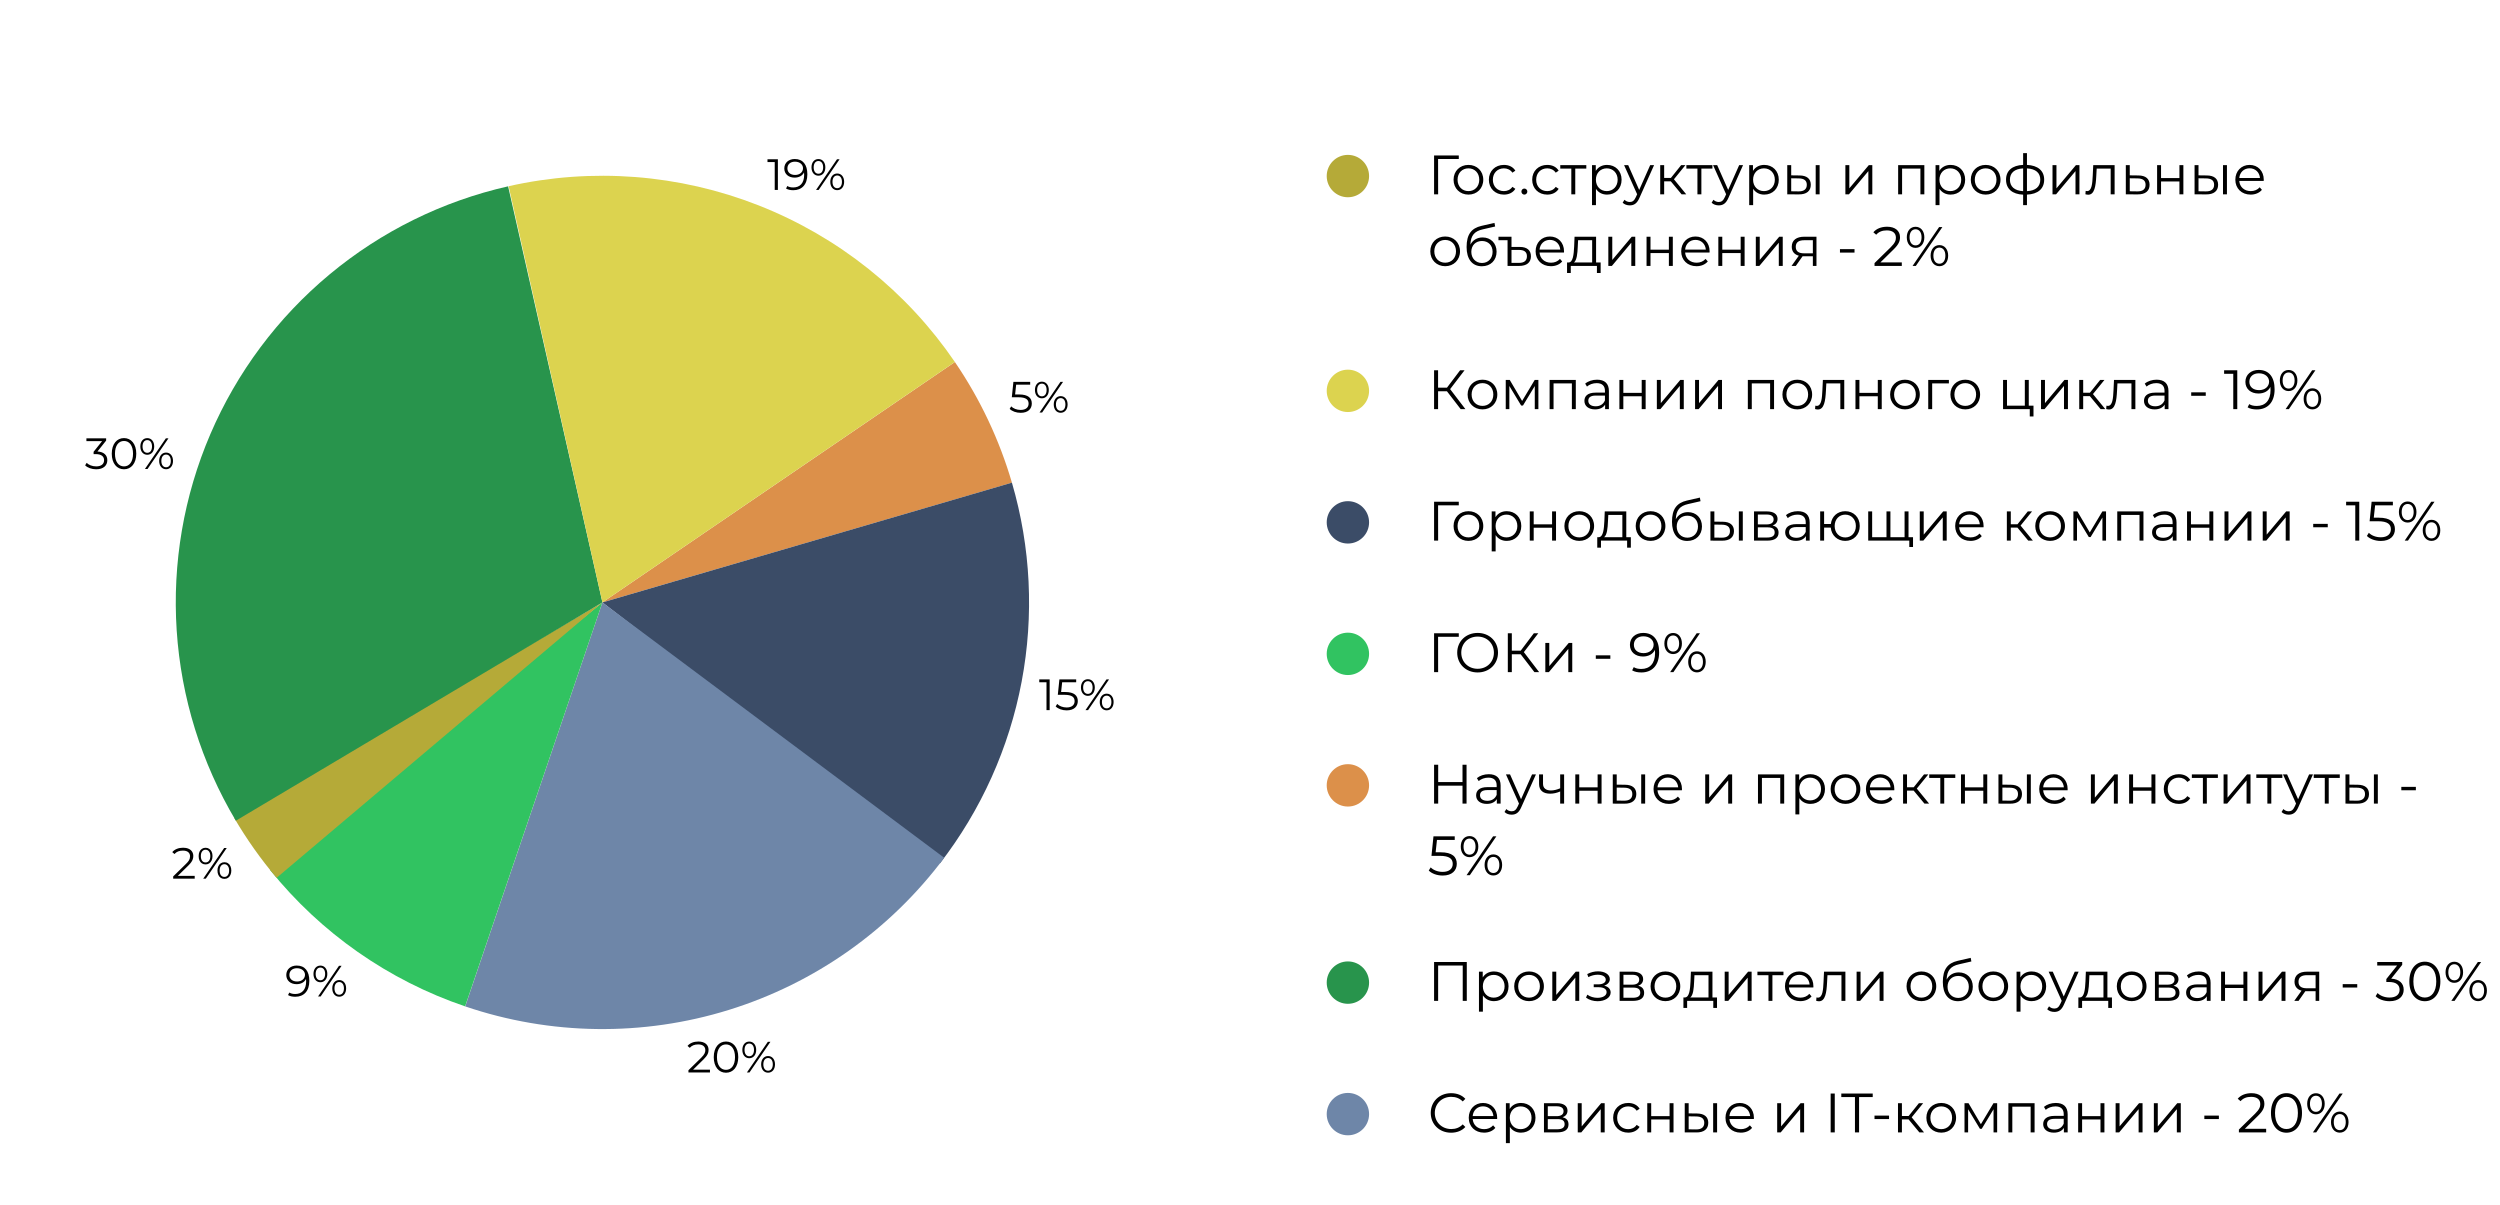 <svg width="1711" height="825" viewBox="0 0 1711 825" fill="none" xmlns="http://www.w3.org/2000/svg">
<path d="M998.394 106.4V108.832H984.22L984.258 133H981.484V106.4H998.394ZM1005 133.19C999.152 133.19 994.82 128.934 994.82 123.006C994.82 117.078 999.152 112.86 1005 112.86C1010.86 112.86 1015.15 117.078 1015.15 123.006C1015.15 128.934 1010.86 133.19 1005 133.19ZM1005 130.796C1009.26 130.796 1012.41 127.68 1012.41 123.006C1012.41 118.332 1009.26 115.216 1005 115.216C1000.75 115.216 997.556 118.332 997.556 123.006C997.556 127.68 1000.75 130.796 1005 130.796ZM1029.28 133.19C1023.31 133.19 1018.98 128.972 1018.98 123.006C1018.98 117.04 1023.31 112.86 1029.28 112.86C1032.66 112.86 1035.51 114.19 1037.1 116.812L1035.09 118.18C1033.72 116.166 1031.59 115.216 1029.28 115.216C1024.91 115.216 1021.71 118.332 1021.71 123.006C1021.71 127.718 1024.91 130.796 1029.28 130.796C1031.59 130.796 1033.72 129.884 1035.09 127.87L1037.1 129.238C1035.51 131.822 1032.66 133.19 1029.28 133.19ZM1043.26 133.19C1042.16 133.19 1041.25 132.278 1041.25 131.1C1041.25 129.922 1042.16 129.048 1043.26 129.048C1044.36 129.048 1045.31 129.922 1045.31 131.1C1045.31 132.278 1044.36 133.19 1043.26 133.19ZM1058.93 133.19C1052.96 133.19 1048.63 128.972 1048.63 123.006C1048.63 117.04 1052.96 112.86 1058.93 112.86C1062.31 112.86 1065.16 114.19 1066.75 116.812L1064.74 118.18C1063.37 116.166 1061.24 115.216 1058.93 115.216C1054.56 115.216 1051.36 118.332 1051.36 123.006C1051.36 127.718 1054.56 130.796 1058.93 130.796C1061.24 130.796 1063.37 129.884 1064.74 127.87L1066.75 129.238C1065.16 131.822 1062.31 133.19 1058.93 133.19ZM1085.67 113.012V115.406H1078.11V133H1075.41V115.406H1067.85V113.012H1085.67ZM1099.87 112.86C1105.57 112.86 1109.82 116.964 1109.82 123.006C1109.82 129.086 1105.57 133.19 1099.87 133.19C1096.67 133.19 1093.94 131.822 1092.27 129.238V140.372H1089.57V113.012H1092.15V116.964C1093.79 114.304 1096.56 112.86 1099.87 112.86ZM1099.68 130.796C1103.89 130.796 1107.12 127.68 1107.12 123.006C1107.12 118.37 1103.89 115.216 1099.68 115.216C1095.42 115.216 1092.23 118.37 1092.23 123.006C1092.23 127.68 1095.42 130.796 1099.68 130.796ZM1129.39 113.012H1132.05L1122.05 135.394C1120.38 139.308 1118.25 140.562 1115.4 140.562C1113.54 140.562 1111.76 139.954 1110.54 138.738L1111.79 136.724C1112.78 137.712 1114 138.244 1115.44 138.244C1117.23 138.244 1118.44 137.408 1119.58 134.9L1120.46 132.962L1111.53 113.012H1114.34L1121.86 129.998L1129.39 113.012ZM1150.88 133L1143.51 124.108H1138.95V133H1136.25V113.012H1138.95V121.79H1143.55L1150.58 113.012H1153.5L1145.64 122.702L1154.07 133H1150.88ZM1171.98 113.012V115.406H1164.42V133H1161.72V115.406H1154.16V113.012H1171.98ZM1190.29 113.012H1192.95L1182.95 135.394C1181.28 139.308 1179.15 140.562 1176.3 140.562C1174.44 140.562 1172.65 139.954 1171.44 138.738L1172.69 136.724C1173.68 137.712 1174.9 138.244 1176.34 138.244C1178.13 138.244 1179.34 137.408 1180.48 134.9L1181.36 132.962L1172.43 113.012H1175.24L1182.76 129.998L1190.29 113.012ZM1207.45 112.86C1213.15 112.86 1217.4 116.964 1217.4 123.006C1217.4 129.086 1213.15 133.19 1207.45 133.19C1204.25 133.19 1201.52 131.822 1199.85 129.238V140.372H1197.15V113.012H1199.73V116.964C1201.37 114.304 1204.14 112.86 1207.45 112.86ZM1207.26 130.796C1211.47 130.796 1214.7 127.68 1214.7 123.006C1214.7 118.37 1211.47 115.216 1207.26 115.216C1203 115.216 1199.81 118.37 1199.81 123.006C1199.81 127.68 1203 130.796 1207.26 130.796ZM1231.6 120.08C1236.61 120.118 1239.31 122.36 1239.31 126.464C1239.31 130.72 1236.39 133.114 1231.1 133.038L1223.2 133V113.012H1225.9V120.004L1231.6 120.08ZM1242.66 133V113.012H1245.35V133H1242.66ZM1230.95 130.986C1234.64 131.024 1236.58 129.466 1236.58 126.464C1236.58 123.5 1234.68 122.132 1230.95 122.094L1225.9 122.018V130.91L1230.95 130.986ZM1262.98 133V113.012H1265.68V128.896L1279.02 113.012H1281.41V133H1278.71V117.116L1265.41 133H1262.98ZM1299.09 113.012H1317.02V133H1314.33V115.406H1301.79V133H1299.09V113.012ZM1334.99 112.86C1340.69 112.86 1344.95 116.964 1344.95 123.006C1344.95 129.086 1340.69 133.19 1334.99 133.19C1331.8 133.19 1329.06 131.822 1327.39 129.238V140.372H1324.69V113.012H1327.28V116.964C1328.91 114.304 1331.69 112.86 1334.99 112.86ZM1334.8 130.796C1339.02 130.796 1342.25 127.68 1342.25 123.006C1342.25 118.37 1339.02 115.216 1334.8 115.216C1330.55 115.216 1327.35 118.37 1327.35 123.006C1327.35 127.68 1330.55 130.796 1334.8 130.796ZM1358.99 133.19C1353.14 133.19 1348.81 128.934 1348.81 123.006C1348.81 117.078 1353.14 112.86 1358.99 112.86C1364.84 112.86 1369.14 117.078 1369.14 123.006C1369.14 128.934 1364.84 133.19 1358.99 133.19ZM1358.99 130.796C1363.25 130.796 1366.4 127.68 1366.4 123.006C1366.4 118.332 1363.25 115.216 1358.99 115.216C1354.73 115.216 1351.54 118.332 1351.54 123.006C1351.54 127.68 1354.73 130.796 1358.99 130.796ZM1399.03 122.968C1399.03 129.238 1394.7 132.886 1387.25 133.19V140.372H1384.63V133.228C1377.22 132.924 1372.93 129.238 1372.93 122.968C1372.93 116.774 1377.18 113.164 1384.63 112.86V104.804H1387.25V112.86C1394.7 113.202 1399.03 116.812 1399.03 122.968ZM1375.59 122.968C1375.59 127.718 1378.7 130.492 1384.63 130.834V115.254C1378.7 115.558 1375.59 118.332 1375.59 122.968ZM1387.25 130.834C1393.22 130.53 1396.37 127.756 1396.37 122.968C1396.37 118.294 1393.22 115.558 1387.25 115.254V130.834ZM1404.74 133V113.012H1407.44V128.896L1420.77 113.012H1423.17V133H1420.47V117.116L1407.17 133H1404.74ZM1432.61 113.012H1447.24V133H1444.54V115.406H1434.97L1434.7 120.346C1434.36 127.338 1433.48 133.266 1429.19 133.266C1428.58 133.266 1427.97 133.152 1427.25 132.962L1427.44 130.644C1427.78 130.72 1428.13 130.796 1428.39 130.796C1431.7 130.796 1432 125.438 1432.27 120.156L1432.61 113.012ZM1463.5 120.08C1468.51 120.118 1471.17 122.36 1471.17 126.464C1471.17 130.72 1468.29 133.114 1462.97 133.038L1454.91 133V113.012H1457.61V120.004L1463.5 120.08ZM1462.81 130.986C1466.5 131.024 1468.44 129.466 1468.44 126.464C1468.44 123.5 1466.54 122.132 1462.81 122.094L1457.61 122.018V130.91L1462.81 130.986ZM1476.32 133V113.012H1479.02V121.866H1491.6V113.012H1494.3V133H1491.6V124.184H1479.02V133H1476.32ZM1510.36 120.08C1515.38 120.118 1518.08 122.36 1518.08 126.464C1518.08 130.72 1515.15 133.114 1509.87 133.038L1501.96 133V113.012H1504.66V120.004L1510.36 120.08ZM1521.42 133V113.012H1524.12V133H1521.42ZM1509.72 130.986C1513.4 131.024 1515.34 129.466 1515.34 126.464C1515.34 123.5 1513.44 122.132 1509.72 122.094L1504.66 122.018V130.91L1509.72 130.986ZM1549.32 123.006C1549.32 123.234 1549.28 123.538 1549.28 123.842H1532.56C1532.86 128.022 1536.06 130.796 1540.43 130.796C1542.86 130.796 1545.02 129.922 1546.54 128.174L1548.06 129.922C1546.28 132.05 1543.5 133.19 1540.35 133.19C1534.12 133.19 1529.86 128.934 1529.86 123.006C1529.86 117.078 1534 112.86 1539.63 112.86C1545.25 112.86 1549.32 117.002 1549.32 123.006ZM1539.63 115.178C1535.75 115.178 1532.9 117.914 1532.56 121.828H1546.73C1546.39 117.914 1543.54 115.178 1539.63 115.178ZM989.084 182.19C983.232 182.19 978.9 177.934 978.9 172.006C978.9 166.078 983.232 161.86 989.084 161.86C994.936 161.86 999.23 166.078 999.23 172.006C999.23 177.934 994.936 182.19 989.084 182.19ZM989.084 179.796C993.34 179.796 996.494 176.68 996.494 172.006C996.494 167.332 993.34 164.216 989.084 164.216C984.828 164.216 981.636 167.332 981.636 172.006C981.636 176.68 984.828 179.796 989.084 179.796ZM1014.69 162.506C1020.31 162.506 1024.26 166.496 1024.26 172.272C1024.26 178.162 1020.16 182.228 1014.19 182.228C1007.47 182.228 1003.74 177.212 1003.74 169.08C1003.74 160.378 1007.05 156.198 1013.85 154.602L1022.82 152.55L1023.27 155.02L1014.84 156.958C1009.18 158.212 1006.59 161.062 1006.33 167.446C1007.92 164.368 1010.92 162.506 1014.69 162.506ZM1014.27 179.986C1018.52 179.986 1021.53 176.832 1021.53 172.348C1021.53 167.902 1018.56 164.938 1014.27 164.938C1009.97 164.938 1006.97 167.902 1006.97 172.348C1006.97 176.832 1010.01 179.986 1014.27 179.986ZM1040.21 169.004C1045.15 169.004 1047.77 171.36 1047.77 175.388C1047.77 179.682 1044.88 182 1039.68 182H1031.77V164.406H1025.54V162.012H1034.47V169.004H1040.21ZM1039.64 179.91C1043.21 179.91 1045.03 178.352 1045.03 175.388C1045.03 172.462 1043.25 171.056 1039.64 171.056H1034.47V179.91H1039.64ZM1070.42 172.006C1070.42 172.234 1070.38 172.538 1070.38 172.842H1053.66C1053.97 177.022 1057.16 179.796 1061.53 179.796C1063.96 179.796 1066.13 178.922 1067.65 177.174L1069.17 178.922C1067.38 181.05 1064.61 182.19 1061.45 182.19C1055.22 182.19 1050.97 177.934 1050.97 172.006C1050.97 166.078 1055.11 161.86 1060.73 161.86C1066.36 161.86 1070.42 166.002 1070.42 172.006ZM1060.73 164.178C1056.86 164.178 1054.01 166.914 1053.66 170.828H1067.84C1067.5 166.914 1064.65 164.178 1060.73 164.178ZM1092.36 179.644H1095.48V186.826H1092.93V182H1075.04V186.826H1072.49V179.644H1073.63C1076.59 179.454 1077.09 174.096 1077.35 168.7L1077.62 162.012H1092.36V179.644ZM1079.82 168.852C1079.63 173.412 1079.22 178.124 1077.2 179.644H1089.67V164.406H1080.05L1079.82 168.852ZM1100.74 182V162.012H1103.44V177.896L1116.77 162.012H1119.17V182H1116.47V166.116L1103.17 182H1100.74ZM1126.9 182V162.012H1129.6V170.866H1142.18V162.012H1144.87V182H1142.18V173.184H1129.6V182H1126.9ZM1170.06 172.006C1170.06 172.234 1170.02 172.538 1170.02 172.842H1153.3C1153.61 177.022 1156.8 179.796 1161.17 179.796C1163.6 179.796 1165.77 178.922 1167.29 177.174L1168.81 178.922C1167.02 181.05 1164.25 182.19 1161.09 182.19C1154.86 182.19 1150.61 177.934 1150.61 172.006C1150.61 166.078 1154.75 161.86 1160.37 161.86C1166 161.86 1170.06 166.002 1170.06 172.006ZM1160.37 164.178C1156.5 164.178 1153.65 166.914 1153.3 170.828H1167.48C1167.14 166.914 1164.29 164.178 1160.37 164.178ZM1176.03 182V162.012H1178.73V170.866H1191.31V162.012H1194.01V182H1191.31V173.184H1178.73V182H1176.03ZM1201.68 182V162.012H1204.37V177.896L1217.71 162.012H1220.11V182H1217.41V166.116L1204.11 182H1201.68ZM1234.79 162.012H1243.19V182H1240.72V175.388H1234.45H1233.69L1229.05 182H1226.13L1231.11 175.008C1228.03 174.172 1226.28 172.082 1226.28 168.852C1226.28 164.292 1229.62 162.012 1234.79 162.012ZM1229.02 168.928C1229.02 171.968 1230.95 173.374 1234.68 173.374H1240.72V164.406H1234.87C1231.14 164.406 1229.02 165.736 1229.02 168.928ZM1259.27 172.88V170.524H1269.23V172.88H1259.27ZM1286.96 179.568H1301.59V182H1282.93V180.062L1293.99 169.232C1296.99 166.268 1297.56 164.482 1297.56 162.658C1297.56 159.58 1295.39 157.68 1291.33 157.68C1288.21 157.68 1285.82 158.63 1284.07 160.644L1282.13 158.972C1284.18 156.54 1287.49 155.172 1291.55 155.172C1296.95 155.172 1300.37 157.908 1300.37 162.354C1300.37 164.9 1299.57 167.18 1296 170.676L1286.96 179.568ZM1311.01 169.65C1307.44 169.65 1305.01 166.762 1305.01 162.43C1305.01 158.098 1307.44 155.21 1311.01 155.21C1314.55 155.21 1317.02 158.06 1317.02 162.43C1317.02 166.8 1314.55 169.65 1311.01 169.65ZM1308.96 182L1327.13 155.4H1329.37L1311.2 182H1308.96ZM1311.01 167.94C1313.48 167.94 1315.12 165.888 1315.12 162.43C1315.12 158.972 1313.48 156.92 1311.01 156.92C1308.51 156.92 1306.91 159.01 1306.91 162.43C1306.91 165.85 1308.51 167.94 1311.01 167.94ZM1327.32 182.19C1323.78 182.19 1321.31 179.302 1321.31 174.97C1321.31 170.638 1323.78 167.75 1327.32 167.75C1330.89 167.75 1333.32 170.638 1333.32 174.97C1333.32 179.302 1330.89 182.19 1327.32 182.19ZM1327.32 180.48C1329.82 180.48 1331.42 178.39 1331.42 174.97C1331.42 171.55 1329.82 169.46 1327.32 169.46C1324.85 169.46 1323.21 171.512 1323.21 174.97C1323.21 178.428 1324.85 180.48 1327.32 180.48Z" fill="black"/>
<circle cx="922.5" cy="120.5" r="14.5" fill="#B5AA38"/>
<circle cx="922.5" cy="267.5" r="14.5" fill="#DCD34F"/>
<circle cx="922.5" cy="357.5" r="14.5" fill="#3B4C67"/>
<circle cx="922.5" cy="447.5" r="14.5" fill="#31C361"/>
<circle cx="922.5" cy="537.5" r="14.5" fill="#DC904A"/>
<circle cx="922.5" cy="672.5" r="14.5" fill="#28944C"/>
<circle cx="922.5" cy="762.5" r="14.5" fill="#6E86A8"/>
<path d="M999.686 280L990.3 267.802H984.22V280H981.484V253.4H984.22V265.332H990.3L999.306 253.4H1002.35L992.466 266.32L1002.92 280H999.686ZM1014.62 280.19C1008.76 280.19 1004.43 275.934 1004.43 270.006C1004.43 264.078 1008.76 259.86 1014.62 259.86C1020.47 259.86 1024.76 264.078 1024.76 270.006C1024.76 275.934 1020.47 280.19 1014.62 280.19ZM1014.62 277.796C1018.87 277.796 1022.03 274.68 1022.03 270.006C1022.03 265.332 1018.87 262.216 1014.62 262.216C1010.36 262.216 1007.17 265.332 1007.17 270.006C1007.17 274.68 1010.36 277.796 1014.62 277.796ZM1050.36 260.012H1052.87V280H1050.4V264.192L1042.31 277.568H1041.09L1033 264.154V280H1030.53V260.012H1033.26L1041.74 274.414L1050.36 260.012ZM1060.55 260.012H1078.48V280H1075.79V262.406H1063.25V280H1060.55V260.012ZM1093.03 259.86C1098.2 259.86 1101.13 262.444 1101.13 267.612V280H1098.54V276.884C1097.33 278.936 1094.97 280.19 1091.66 280.19C1087.14 280.19 1084.37 277.834 1084.37 274.376C1084.37 271.298 1086.34 268.714 1092.08 268.714H1098.43V267.498C1098.43 264.078 1096.49 262.216 1092.77 262.216C1090.18 262.216 1087.75 263.128 1086.12 264.572L1084.9 262.558C1086.91 260.848 1089.88 259.86 1093.03 259.86ZM1092.08 278.062C1095.12 278.062 1097.36 276.618 1098.43 273.996V270.728H1092.16C1088.28 270.728 1087.03 272.248 1087.03 274.3C1087.03 276.618 1088.89 278.062 1092.08 278.062ZM1108.31 280V260.012H1111.01V268.866H1123.58V260.012H1126.28V280H1123.58V271.184H1111.01V280H1108.31ZM1133.95 280V260.012H1136.65V275.896L1149.99 260.012H1152.38V280H1149.68V264.116L1136.38 280H1133.95ZM1160.11 280V260.012H1162.81V275.896L1176.15 260.012H1178.54V280H1175.85V264.116L1162.55 280H1160.11ZM1196.22 260.012H1214.16V280H1211.46V262.406H1198.92V280H1196.22V260.012ZM1230.07 280.19C1224.22 280.19 1219.89 275.934 1219.89 270.006C1219.89 264.078 1224.22 259.86 1230.07 259.86C1235.92 259.86 1240.22 264.078 1240.22 270.006C1240.22 275.934 1235.92 280.19 1230.07 280.19ZM1230.07 277.796C1234.33 277.796 1237.48 274.68 1237.48 270.006C1237.48 265.332 1234.33 262.216 1230.07 262.216C1225.82 262.216 1222.62 265.332 1222.62 270.006C1222.62 274.68 1225.82 277.796 1230.07 277.796ZM1247.58 260.012H1262.21V280H1259.52V262.406H1249.94L1249.67 267.346C1249.33 274.338 1248.46 280.266 1244.16 280.266C1243.56 280.266 1242.95 280.152 1242.23 279.962L1242.42 277.644C1242.76 277.72 1243.1 277.796 1243.37 277.796C1246.67 277.796 1246.98 272.438 1247.24 267.156L1247.58 260.012ZM1269.88 280V260.012H1272.58V268.866H1285.16V260.012H1287.86V280H1285.16V271.184H1272.58V280H1269.88ZM1303.77 280.19C1297.92 280.19 1293.59 275.934 1293.59 270.006C1293.59 264.078 1297.92 259.86 1303.77 259.86C1309.62 259.86 1313.92 264.078 1313.92 270.006C1313.92 275.934 1309.62 280.19 1303.77 280.19ZM1303.77 277.796C1308.03 277.796 1311.18 274.68 1311.18 270.006C1311.18 265.332 1308.03 262.216 1303.77 262.216C1299.52 262.216 1296.32 265.332 1296.32 270.006C1296.32 274.68 1299.52 277.796 1303.77 277.796ZM1333.82 260.012V262.406H1322.38V280H1319.68V260.012H1333.82ZM1345.04 280.19C1339.19 280.19 1334.85 275.934 1334.85 270.006C1334.85 264.078 1339.19 259.86 1345.04 259.86C1350.89 259.86 1355.18 264.078 1355.18 270.006C1355.18 275.934 1350.89 280.19 1345.04 280.19ZM1345.04 277.796C1349.29 277.796 1352.45 274.68 1352.45 270.006C1352.45 265.332 1349.29 262.216 1345.04 262.216C1340.78 262.216 1337.59 265.332 1337.59 270.006C1337.59 274.68 1340.78 277.796 1345.04 277.796ZM1388.49 277.644H1391.72V285.016H1389.17V280H1370.89V260.012H1373.59V277.644H1385.79V260.012H1388.49V277.644ZM1396.87 280V260.012H1399.57V275.896L1412.91 260.012H1415.3V280H1412.6V264.116L1399.3 280H1396.87ZM1437.66 280L1430.29 271.108H1425.73V280H1423.03V260.012H1425.73V268.79H1430.33L1437.36 260.012H1440.29L1432.42 269.702L1440.86 280H1437.66ZM1446.82 260.012H1461.45V280H1458.76V262.406H1449.18L1448.91 267.346C1448.57 274.338 1447.7 280.266 1443.4 280.266C1442.8 280.266 1442.19 280.152 1441.47 279.962L1441.66 277.644C1442 277.72 1442.34 277.796 1442.61 277.796C1445.91 277.796 1446.22 272.438 1446.48 267.156L1446.82 260.012ZM1476 259.86C1481.17 259.86 1484.1 262.444 1484.1 267.612V280H1481.51V276.884C1480.3 278.936 1477.94 280.19 1474.63 280.19C1470.11 280.19 1467.34 277.834 1467.34 274.376C1467.34 271.298 1469.31 268.714 1475.05 268.714H1481.4V267.498C1481.4 264.078 1479.46 262.216 1475.74 262.216C1473.15 262.216 1470.72 263.128 1469.09 264.572L1467.87 262.558C1469.88 260.848 1472.85 259.86 1476 259.86ZM1475.05 278.062C1478.09 278.062 1480.33 276.618 1481.4 273.996V270.728H1475.13C1471.25 270.728 1470 272.248 1470 274.3C1470 276.618 1471.86 278.062 1475.05 278.062ZM1499.66 270.88V268.524H1509.62V270.88H1499.66ZM1522.18 253.4H1531.19V280H1528.45V255.832H1522.18V253.4ZM1545.83 253.172C1552.9 253.172 1556.74 258.074 1556.74 266.472C1556.74 275.516 1551.8 280.228 1544.58 280.228C1542.18 280.228 1539.94 279.81 1538.27 278.784L1539.37 276.58C1540.74 277.492 1542.56 277.834 1544.54 277.834C1550.28 277.834 1553.96 274.148 1553.96 266.928C1553.96 266.32 1553.92 265.56 1553.85 264.762C1552.52 267.688 1549.4 269.322 1545.72 269.322C1540.43 269.322 1536.75 266.206 1536.75 261.342C1536.75 256.364 1540.66 253.172 1545.83 253.172ZM1546.13 267.004C1550.2 267.004 1552.97 264.496 1552.97 261.19C1552.97 258.264 1550.54 255.49 1545.94 255.49C1542.11 255.49 1539.45 257.732 1539.45 261.266C1539.45 264.762 1542.03 267.004 1546.13 267.004ZM1566.33 267.65C1562.75 267.65 1560.32 264.762 1560.32 260.43C1560.32 256.098 1562.75 253.21 1566.33 253.21C1569.86 253.21 1572.33 256.06 1572.33 260.43C1572.33 264.8 1569.86 267.65 1566.33 267.65ZM1564.27 280L1582.44 253.4H1584.68L1566.52 280H1564.27ZM1566.33 265.94C1568.8 265.94 1570.43 263.888 1570.43 260.43C1570.43 256.972 1568.8 254.92 1566.33 254.92C1563.82 254.92 1562.22 257.01 1562.22 260.43C1562.22 263.85 1563.82 265.94 1566.33 265.94ZM1582.63 280.19C1579.09 280.19 1576.62 277.302 1576.62 272.97C1576.62 268.638 1579.09 265.75 1582.63 265.75C1586.2 265.75 1588.63 268.638 1588.63 272.97C1588.63 277.302 1586.2 280.19 1582.63 280.19ZM1582.63 278.48C1585.14 278.48 1586.73 276.39 1586.73 272.97C1586.73 269.55 1585.14 267.46 1582.63 267.46C1580.16 267.46 1578.52 269.512 1578.52 272.97C1578.52 276.428 1580.16 278.48 1582.63 278.48Z" fill="black"/>
<path d="M998.394 343.4V345.832H984.22L984.258 370H981.484V343.4H998.394ZM1005 370.19C999.152 370.19 994.82 365.934 994.82 360.006C994.82 354.078 999.152 349.86 1005 349.86C1010.86 349.86 1015.15 354.078 1015.15 360.006C1015.15 365.934 1010.86 370.19 1005 370.19ZM1005 367.796C1009.26 367.796 1012.41 364.68 1012.41 360.006C1012.41 355.332 1009.26 352.216 1005 352.216C1000.75 352.216 997.556 355.332 997.556 360.006C997.556 364.68 1000.75 367.796 1005 367.796ZM1031.21 349.86C1036.91 349.86 1041.17 353.964 1041.17 360.006C1041.17 366.086 1036.91 370.19 1031.21 370.19C1028.02 370.19 1025.29 368.822 1023.61 366.238V377.372H1020.92V350.012H1023.5V353.964C1025.13 351.304 1027.91 349.86 1031.21 349.86ZM1031.02 367.796C1035.24 367.796 1038.47 364.68 1038.47 360.006C1038.47 355.37 1035.24 352.216 1031.02 352.216C1026.77 352.216 1023.58 355.37 1023.58 360.006C1023.58 364.68 1026.77 367.796 1031.02 367.796ZM1046.97 370V350.012H1049.66V358.866H1062.24V350.012H1064.94V370H1062.24V361.184H1049.66V370H1046.97ZM1080.86 370.19C1075 370.19 1070.67 365.934 1070.67 360.006C1070.67 354.078 1075 349.86 1080.86 349.86C1086.71 349.86 1091 354.078 1091 360.006C1091 365.934 1086.71 370.19 1080.86 370.19ZM1080.86 367.796C1085.11 367.796 1088.27 364.68 1088.27 360.006C1088.27 355.332 1085.11 352.216 1080.86 352.216C1076.6 352.216 1073.41 355.332 1073.41 360.006C1073.41 364.68 1076.6 367.796 1080.86 367.796ZM1113.03 367.644H1116.15V374.826H1113.6V370H1095.71V374.826H1093.16V367.644H1094.3C1097.26 367.454 1097.76 362.096 1098.02 356.7L1098.29 350.012H1113.03V367.644ZM1100.49 356.852C1100.3 361.412 1099.89 366.124 1097.87 367.644H1110.34V352.406H1100.72L1100.49 356.852ZM1129.65 370.19C1123.8 370.19 1119.47 365.934 1119.47 360.006C1119.47 354.078 1123.8 349.86 1129.65 349.86C1135.51 349.86 1139.8 354.078 1139.8 360.006C1139.8 365.934 1135.51 370.19 1129.65 370.19ZM1129.65 367.796C1133.91 367.796 1137.06 364.68 1137.06 360.006C1137.06 355.332 1133.91 352.216 1129.65 352.216C1125.4 352.216 1122.21 355.332 1122.21 360.006C1122.21 364.68 1125.4 367.796 1129.65 367.796ZM1155.26 350.506C1160.88 350.506 1164.83 354.496 1164.83 360.272C1164.83 366.162 1160.73 370.228 1154.76 370.228C1148.04 370.228 1144.31 365.212 1144.31 357.08C1144.31 348.378 1147.62 344.198 1154.42 342.602L1163.39 340.55L1163.84 343.02L1155.41 344.958C1149.75 346.212 1147.16 349.062 1146.9 355.446C1148.49 352.368 1151.49 350.506 1155.26 350.506ZM1154.84 367.986C1159.09 367.986 1162.1 364.832 1162.1 360.348C1162.1 355.902 1159.13 352.938 1154.84 352.938C1150.54 352.938 1147.54 355.902 1147.54 360.348C1147.54 364.832 1150.58 367.986 1154.84 367.986ZM1179.01 357.08C1184.03 357.118 1186.73 359.36 1186.73 363.464C1186.73 367.72 1183.8 370.114 1178.52 370.038L1170.62 370V350.012H1173.31V357.004L1179.01 357.08ZM1190.07 370V350.012H1192.77V370H1190.07ZM1178.37 367.986C1182.05 368.024 1183.99 366.466 1183.99 363.464C1183.99 360.5 1182.09 359.132 1178.37 359.094L1173.31 359.018V367.91L1178.37 367.986ZM1213.18 359.664C1215.96 360.31 1217.25 361.944 1217.25 364.566C1217.25 368.024 1214.74 370 1209.53 370H1200.45V350.012H1209.27C1213.79 350.012 1216.56 351.836 1216.56 355.142C1216.56 357.384 1215.27 358.904 1213.18 359.664ZM1203.07 352.14V358.904H1209.08C1212.16 358.904 1213.87 357.726 1213.87 355.484C1213.87 353.242 1212.16 352.14 1209.08 352.14H1203.07ZM1209.42 367.872C1212.8 367.872 1214.59 366.808 1214.59 364.414C1214.59 362.02 1213.07 360.918 1209.69 360.918H1203.07V367.872H1209.42ZM1230.45 349.86C1235.62 349.86 1238.54 352.444 1238.54 357.612V370H1235.96V366.884C1234.74 368.936 1232.39 370.19 1229.08 370.19C1224.56 370.19 1221.78 367.834 1221.78 364.376C1221.78 361.298 1223.76 358.714 1229.5 358.714H1235.84V357.498C1235.84 354.078 1233.91 352.216 1230.18 352.216C1227.6 352.216 1225.17 353.128 1223.53 354.572L1222.32 352.558C1224.33 350.848 1227.29 349.86 1230.45 349.86ZM1229.5 368.062C1232.54 368.062 1234.78 366.618 1235.84 363.996V360.728H1229.57C1225.7 360.728 1224.44 362.248 1224.44 364.3C1224.44 366.618 1226.31 368.062 1229.5 368.062ZM1262.9 349.86C1268.6 349.86 1272.82 354.04 1272.82 360.006C1272.82 365.934 1268.6 370.19 1262.9 370.19C1257.54 370.19 1253.48 366.466 1252.98 361.108H1248.42V370H1245.72V350.012H1248.42V358.638H1253.02C1253.63 353.394 1257.62 349.86 1262.9 349.86ZM1262.9 367.834C1267 367.834 1270.16 364.68 1270.16 360.006C1270.16 355.332 1267 352.216 1262.9 352.216C1258.76 352.216 1255.64 355.332 1255.64 360.006C1255.64 364.68 1258.76 367.834 1262.9 367.834ZM1306.19 367.644H1309.27V374.37H1306.72V370H1278.6V350.012H1281.3V367.644H1291.11V350.012H1293.8V367.644H1303.49V350.012H1306.19V367.644ZM1313.89 370V350.012H1316.59V365.896L1329.93 350.012H1332.32V370H1329.63V354.116L1316.33 370H1313.89ZM1357.57 360.006C1357.57 360.234 1357.54 360.538 1357.54 360.842H1340.82C1341.12 365.022 1344.31 367.796 1348.68 367.796C1351.11 367.796 1353.28 366.922 1354.8 365.174L1356.32 366.922C1354.53 369.05 1351.76 370.19 1348.61 370.19C1342.37 370.19 1338.12 365.934 1338.12 360.006C1338.12 354.078 1342.26 349.86 1347.88 349.86C1353.51 349.86 1357.57 354.002 1357.57 360.006ZM1347.88 352.178C1344.01 352.178 1341.16 354.914 1340.82 358.828H1354.99C1354.65 354.914 1351.8 352.178 1347.88 352.178ZM1388.12 370L1380.75 361.108H1376.19V370H1373.49V350.012H1376.19V358.79H1380.79L1387.82 350.012H1390.74L1382.88 359.702L1391.31 370H1388.12ZM1403.11 370.19C1397.26 370.19 1392.93 365.934 1392.93 360.006C1392.93 354.078 1397.26 349.86 1403.11 349.86C1408.97 349.86 1413.26 354.078 1413.26 360.006C1413.26 365.934 1408.97 370.19 1403.11 370.19ZM1403.11 367.796C1407.37 367.796 1410.52 364.68 1410.52 360.006C1410.52 355.332 1407.37 352.216 1403.11 352.216C1398.86 352.216 1395.67 355.332 1395.67 360.006C1395.67 364.68 1398.86 367.796 1403.11 367.796ZM1438.86 350.012H1441.37V370H1438.9V354.192L1430.81 367.568H1429.59L1421.5 354.154V370H1419.03V350.012H1421.76L1430.24 364.414L1438.86 350.012ZM1449.05 350.012H1466.98V370H1464.28V352.406H1451.74V370H1449.05V350.012ZM1481.53 349.86C1486.7 349.86 1489.62 352.444 1489.62 357.612V370H1487.04V366.884C1485.82 368.936 1483.47 370.19 1480.16 370.19C1475.64 370.19 1472.87 367.834 1472.87 364.376C1472.87 361.298 1474.84 358.714 1480.58 358.714H1486.93V357.498C1486.93 354.078 1484.99 352.216 1481.26 352.216C1478.68 352.216 1476.25 353.128 1474.61 354.572L1473.4 352.558C1475.41 350.848 1478.38 349.86 1481.53 349.86ZM1480.58 368.062C1483.62 368.062 1485.86 366.618 1486.93 363.996V360.728H1480.66C1476.78 360.728 1475.53 362.248 1475.53 364.3C1475.53 366.618 1477.39 368.062 1480.58 368.062ZM1496.81 370V350.012H1499.5V358.866H1512.08V350.012H1514.78V370H1512.08V361.184H1499.5V370H1496.81ZM1522.45 370V350.012H1525.15V365.896L1538.49 350.012H1540.88V370H1538.18V354.116L1524.88 370H1522.45ZM1548.61 370V350.012H1551.31V365.896L1564.65 350.012H1567.04V370H1564.34V354.116L1551.04 370H1548.61ZM1583.16 360.88V358.524H1593.12V360.88H1583.16ZM1605.68 343.4H1614.68V370H1611.95V345.832H1605.68V343.4ZM1628.03 354.306C1636.05 354.306 1639.09 357.46 1639.09 362.172C1639.09 366.694 1635.94 370.228 1629.44 370.228C1625.6 370.228 1621.95 368.898 1619.9 366.808L1621.23 364.642C1622.94 366.428 1625.98 367.72 1629.4 367.72C1633.92 367.72 1636.32 365.516 1636.32 362.286C1636.32 358.866 1634.19 356.738 1627.43 356.738H1621.76L1623.13 343.4H1637.69V345.832H1625.53L1624.61 354.306H1628.03ZM1647.82 357.65C1644.25 357.65 1641.81 354.762 1641.81 350.43C1641.81 346.098 1644.25 343.21 1647.82 343.21C1651.35 343.21 1653.82 346.06 1653.82 350.43C1653.82 354.8 1651.35 357.65 1647.82 357.65ZM1645.77 370L1663.93 343.4H1666.17L1648.01 370H1645.77ZM1647.82 355.94C1650.29 355.94 1651.92 353.888 1651.92 350.43C1651.92 346.972 1650.29 344.92 1647.82 344.92C1645.31 344.92 1643.71 347.01 1643.71 350.43C1643.71 353.85 1645.31 355.94 1647.82 355.94ZM1664.12 370.19C1660.59 370.19 1658.12 367.302 1658.12 362.97C1658.12 358.638 1660.59 355.75 1664.12 355.75C1667.69 355.75 1670.12 358.638 1670.12 362.97C1670.12 367.302 1667.69 370.19 1664.12 370.19ZM1664.12 368.48C1666.63 368.48 1668.22 366.39 1668.22 362.97C1668.22 359.55 1666.63 357.46 1664.12 357.46C1661.65 357.46 1660.02 359.512 1660.02 362.97C1660.02 366.428 1661.65 368.48 1664.12 368.48Z" fill="black"/>
<path d="M998.394 433.4V435.832H984.22L984.258 460H981.484V433.4H998.394ZM1011.3 460.228C1003.24 460.228 997.312 454.452 997.312 446.7C997.312 438.948 1003.24 433.172 1011.3 433.172C1019.28 433.172 1025.24 438.91 1025.24 446.7C1025.24 454.49 1019.28 460.228 1011.3 460.228ZM1011.3 457.72C1017.68 457.72 1022.43 453.046 1022.43 446.7C1022.43 440.354 1017.68 435.68 1011.3 435.68C1004.87 435.68 1000.09 440.354 1000.09 446.7C1000.09 453.046 1004.87 457.72 1011.3 457.72ZM1050.15 460L1040.77 447.802H1034.69V460H1031.95V433.4H1034.69V445.332H1040.77L1049.77 433.4H1052.81L1042.93 446.32L1053.38 460H1050.15ZM1057.62 460V440.012H1060.32V455.896L1073.65 440.012H1076.05V460H1073.35V444.116L1060.05 460H1057.62ZM1092.17 450.88V448.524H1102.12V450.88H1092.17ZM1124.6 433.172C1131.67 433.172 1135.51 438.074 1135.51 446.472C1135.51 455.516 1130.57 460.228 1123.35 460.228C1120.95 460.228 1118.71 459.81 1117.04 458.784L1118.14 456.58C1119.51 457.492 1121.33 457.834 1123.31 457.834C1129.05 457.834 1132.73 454.148 1132.73 446.928C1132.73 446.32 1132.7 445.56 1132.62 444.762C1131.29 447.688 1128.17 449.322 1124.49 449.322C1119.21 449.322 1115.52 446.206 1115.52 441.342C1115.52 436.364 1119.43 433.172 1124.6 433.172ZM1124.91 447.004C1128.97 447.004 1131.75 444.496 1131.75 441.19C1131.75 438.264 1129.31 435.49 1124.72 435.49C1120.88 435.49 1118.22 437.732 1118.22 441.266C1118.22 444.762 1120.8 447.004 1124.91 447.004ZM1145.1 447.65C1141.53 447.65 1139.09 444.762 1139.09 440.43C1139.09 436.098 1141.53 433.21 1145.1 433.21C1148.63 433.21 1151.1 436.06 1151.1 440.43C1151.1 444.8 1148.63 447.65 1145.1 447.65ZM1143.05 460L1161.21 433.4H1163.45L1145.29 460H1143.05ZM1145.1 445.94C1147.57 445.94 1149.2 443.888 1149.2 440.43C1149.2 436.972 1147.57 434.92 1145.1 434.92C1142.59 434.92 1140.99 437.01 1140.99 440.43C1140.99 443.85 1142.59 445.94 1145.1 445.94ZM1161.4 460.19C1157.87 460.19 1155.4 457.302 1155.4 452.97C1155.4 448.638 1157.87 445.75 1161.4 445.75C1164.97 445.75 1167.4 448.638 1167.4 452.97C1167.4 457.302 1164.97 460.19 1161.4 460.19ZM1161.4 458.48C1163.91 458.48 1165.5 456.39 1165.5 452.97C1165.5 449.55 1163.91 447.46 1161.4 447.46C1158.93 447.46 1157.3 449.512 1157.3 452.97C1157.3 456.428 1158.93 458.48 1161.4 458.48Z" fill="black"/>
<path d="M1000.94 523.4H1003.71V550H1000.94V537.726H984.296V550H981.484V523.4H984.296V535.256H1000.94V523.4ZM1018.92 529.86C1024.09 529.86 1027.02 532.444 1027.02 537.612V550H1024.43V546.884C1023.22 548.936 1020.86 550.19 1017.56 550.19C1013.03 550.19 1010.26 547.834 1010.26 544.376C1010.26 541.298 1012.24 538.714 1017.97 538.714H1024.32V537.498C1024.32 534.078 1022.38 532.216 1018.66 532.216C1016.07 532.216 1013.64 533.128 1012.01 534.572L1010.79 532.558C1012.81 530.848 1015.77 529.86 1018.92 529.86ZM1017.97 548.062C1021.01 548.062 1023.26 546.618 1024.32 543.996V540.728H1018.05C1014.17 540.728 1012.92 542.248 1012.92 544.3C1012.92 546.618 1014.78 548.062 1017.97 548.062ZM1048.53 530.012H1051.19L1041.19 552.394C1039.52 556.308 1037.39 557.562 1034.54 557.562C1032.68 557.562 1030.9 556.954 1029.68 555.738L1030.93 553.724C1031.92 554.712 1033.14 555.244 1034.58 555.244C1036.37 555.244 1037.58 554.408 1038.72 551.9L1039.6 549.962L1030.67 530.012H1033.48L1041 546.998L1048.53 530.012ZM1067.78 530.012H1070.48V550H1067.78V541.678C1065.54 542.666 1063.22 543.198 1060.98 543.198C1056.3 543.198 1053.34 541.108 1053.34 536.586V530.012H1056.04V536.434C1056.04 539.474 1058.13 540.994 1061.47 540.994C1063.41 540.994 1065.54 540.462 1067.78 539.512V530.012ZM1078.14 550V530.012H1080.84V538.866H1093.41V530.012H1096.11V550H1093.41V541.184H1080.84V550H1078.14ZM1112.18 537.08C1117.2 537.118 1119.89 539.36 1119.89 543.464C1119.89 547.72 1116.97 550.114 1111.69 550.038L1103.78 550V530.012H1106.48V537.004L1112.18 537.08ZM1123.24 550V530.012H1125.94V550H1123.24ZM1111.53 547.986C1115.22 548.024 1117.16 546.466 1117.16 543.464C1117.16 540.5 1115.26 539.132 1111.53 539.094L1106.48 539.018V547.91L1111.53 547.986ZM1151.14 540.006C1151.14 540.234 1151.1 540.538 1151.1 540.842H1134.38C1134.68 545.022 1137.87 547.796 1142.24 547.796C1144.68 547.796 1146.84 546.922 1148.36 545.174L1149.88 546.922C1148.1 549.05 1145.32 550.19 1142.17 550.19C1135.94 550.19 1131.68 545.934 1131.68 540.006C1131.68 534.078 1135.82 529.86 1141.45 529.86C1147.07 529.86 1151.14 534.002 1151.14 540.006ZM1141.45 532.178C1137.57 532.178 1134.72 534.914 1134.38 538.828H1148.55C1148.21 534.914 1145.36 532.178 1141.45 532.178ZM1167.05 550V530.012H1169.75V545.896L1183.09 530.012H1185.48V550H1182.78V534.116L1169.48 550H1167.05ZM1203.16 530.012H1221.1V550H1218.4V532.406H1205.86V550H1203.16V530.012ZM1239.06 529.86C1244.76 529.86 1249.02 533.964 1249.02 540.006C1249.02 546.086 1244.76 550.19 1239.06 550.19C1235.87 550.19 1233.14 548.822 1231.46 546.238V557.372H1228.77V530.012H1231.35V533.964C1232.98 531.304 1235.76 529.86 1239.06 529.86ZM1238.87 547.796C1243.09 547.796 1246.32 544.68 1246.32 540.006C1246.32 535.37 1243.09 532.216 1238.87 532.216C1234.62 532.216 1231.43 535.37 1231.43 540.006C1231.43 544.68 1234.62 547.796 1238.87 547.796ZM1263.06 550.19C1257.21 550.19 1252.88 545.934 1252.88 540.006C1252.88 534.078 1257.21 529.86 1263.06 529.86C1268.91 529.86 1273.21 534.078 1273.21 540.006C1273.21 545.934 1268.91 550.19 1263.06 550.19ZM1263.06 547.796C1267.32 547.796 1270.47 544.68 1270.47 540.006C1270.47 535.332 1267.32 532.216 1263.06 532.216C1258.81 532.216 1255.61 535.332 1255.61 540.006C1255.61 544.68 1258.81 547.796 1263.06 547.796ZM1296.49 540.006C1296.49 540.234 1296.45 540.538 1296.45 540.842H1279.73C1280.04 545.022 1283.23 547.796 1287.6 547.796C1290.03 547.796 1292.2 546.922 1293.72 545.174L1295.24 546.922C1293.45 549.05 1290.68 550.19 1287.52 550.19C1281.29 550.19 1277.04 545.934 1277.04 540.006C1277.04 534.078 1281.18 529.86 1286.8 529.86C1292.43 529.86 1296.49 534.002 1296.49 540.006ZM1286.8 532.178C1282.93 532.178 1280.08 534.914 1279.73 538.828H1293.91C1293.57 534.914 1290.72 532.178 1286.8 532.178ZM1317.09 550L1309.72 541.108H1305.16V550H1302.46V530.012H1305.16V538.79H1309.76L1316.79 530.012H1319.72L1311.85 539.702L1320.29 550H1317.09ZM1338.2 530.012V532.406H1330.63V550H1327.94V532.406H1320.37V530.012H1338.2ZM1342.1 550V530.012H1344.8V538.866H1357.37V530.012H1360.07V550H1357.37V541.184H1344.8V550H1342.1ZM1376.14 537.08C1381.15 537.118 1383.85 539.36 1383.85 543.464C1383.85 547.72 1380.93 550.114 1375.64 550.038L1367.74 550V530.012H1370.44V537.004L1376.14 537.08ZM1387.2 550V530.012H1389.89V550H1387.2ZM1375.49 547.986C1379.18 548.024 1381.12 546.466 1381.12 543.464C1381.12 540.5 1379.22 539.132 1375.49 539.094L1370.44 539.018V547.91L1375.49 547.986ZM1415.09 540.006C1415.09 540.234 1415.06 540.538 1415.06 540.842H1398.34C1398.64 545.022 1401.83 547.796 1406.2 547.796C1408.63 547.796 1410.8 546.922 1412.32 545.174L1413.84 546.922C1412.05 549.05 1409.28 550.19 1406.13 550.19C1399.89 550.19 1395.64 545.934 1395.64 540.006C1395.64 534.078 1399.78 529.86 1405.4 529.86C1411.03 529.86 1415.09 534.002 1415.09 540.006ZM1405.4 532.178C1401.53 532.178 1398.68 534.914 1398.34 538.828H1412.51C1412.17 534.914 1409.32 532.178 1405.4 532.178ZM1431.01 550V530.012H1433.71V545.896L1447.05 530.012H1449.44V550H1446.74V534.116L1433.44 550H1431.01ZM1457.17 550V530.012H1459.87V538.866H1472.45V530.012H1475.15V550H1472.45V541.184H1459.87V550H1457.17ZM1491.18 550.19C1485.21 550.19 1480.88 545.972 1480.88 540.006C1480.88 534.04 1485.21 529.86 1491.18 529.86C1494.56 529.86 1497.41 531.19 1499 533.812L1496.99 535.18C1495.62 533.166 1493.49 532.216 1491.18 532.216C1486.81 532.216 1483.61 535.332 1483.61 540.006C1483.61 544.718 1486.81 547.796 1491.18 547.796C1493.49 547.796 1495.62 546.884 1496.99 544.87L1499 546.238C1497.41 548.822 1494.56 550.19 1491.18 550.19ZM1517.92 530.012V532.406H1510.36V550H1507.66V532.406H1500.1V530.012H1517.92ZM1521.82 550V530.012H1524.52V545.896L1537.85 530.012H1540.25V550H1537.55V534.116L1524.25 550H1521.82ZM1562.04 530.012V532.406H1554.48V550H1551.78V532.406H1544.22V530.012H1562.04ZM1580.34 530.012H1583L1573.01 552.394C1571.34 556.308 1569.21 557.562 1566.36 557.562C1564.5 557.562 1562.71 556.954 1561.49 555.738L1562.75 553.724C1563.74 554.712 1564.95 555.244 1566.4 555.244C1568.18 555.244 1569.4 554.408 1570.54 551.9L1571.41 549.962L1562.48 530.012H1565.29L1572.82 546.998L1580.34 530.012ZM1601.34 530.012V532.406H1593.78V550H1591.08V532.406H1583.52V530.012H1601.34ZM1613.64 537.08C1618.65 537.118 1621.35 539.36 1621.35 543.464C1621.35 547.72 1618.43 550.114 1613.14 550.038L1605.24 550V530.012H1607.94V537.004L1613.64 537.08ZM1624.7 550V530.012H1627.39V550H1624.7ZM1612.99 547.986C1616.68 548.024 1618.62 546.466 1618.62 543.464C1618.62 540.5 1616.72 539.132 1612.99 539.094L1607.94 539.018V547.91L1612.99 547.986ZM1643.46 540.88V538.524H1653.42V540.88H1643.46ZM985.968 583.306C993.986 583.306 997.026 586.46 997.026 591.172C997.026 595.694 993.872 599.228 987.374 599.228C983.536 599.228 979.888 597.898 977.836 595.808L979.166 593.642C980.876 595.428 983.916 596.72 987.336 596.72C991.858 596.72 994.252 594.516 994.252 591.286C994.252 587.866 992.124 585.738 985.36 585.738H979.698L981.066 572.4H995.62V574.832H983.46L982.548 583.306H985.968ZM1005.75 586.65C1002.18 586.65 999.748 583.762 999.748 579.43C999.748 575.098 1002.18 572.21 1005.75 572.21C1009.29 572.21 1011.76 575.06 1011.76 579.43C1011.76 583.8 1009.29 586.65 1005.75 586.65ZM1003.7 599L1021.86 572.4H1024.11L1005.94 599H1003.7ZM1005.75 584.94C1008.22 584.94 1009.86 582.888 1009.86 579.43C1009.86 575.972 1008.22 573.92 1005.75 573.92C1003.24 573.92 1001.65 576.01 1001.65 579.43C1001.65 582.85 1003.24 584.94 1005.75 584.94ZM1022.05 599.19C1018.52 599.19 1016.05 596.302 1016.05 591.97C1016.05 587.638 1018.52 584.75 1022.05 584.75C1025.63 584.75 1028.06 587.638 1028.06 591.97C1028.06 596.302 1025.63 599.19 1022.05 599.19ZM1022.05 597.48C1024.56 597.48 1026.16 595.39 1026.16 591.97C1026.16 588.55 1024.56 586.46 1022.05 586.46C1019.58 586.46 1017.95 588.512 1017.95 591.97C1017.95 595.428 1019.58 597.48 1022.05 597.48Z" fill="black"/>
<path d="M981.484 658.4H1003.87V685H1001.09V660.832H984.258V685H981.484V658.4ZM1022.49 664.86C1028.19 664.86 1032.45 668.964 1032.45 675.006C1032.45 681.086 1028.19 685.19 1022.49 685.19C1019.3 685.19 1016.57 683.822 1014.89 681.238V692.372H1012.2V665.012H1014.78V668.964C1016.41 666.304 1019.19 664.86 1022.49 664.86ZM1022.3 682.796C1026.52 682.796 1029.75 679.68 1029.75 675.006C1029.75 670.37 1026.52 667.216 1022.3 667.216C1018.05 667.216 1014.86 670.37 1014.86 675.006C1014.86 679.68 1018.05 682.796 1022.3 682.796ZM1046.49 685.19C1040.64 685.19 1036.31 680.934 1036.31 675.006C1036.31 669.078 1040.64 664.86 1046.49 664.86C1052.34 664.86 1056.64 669.078 1056.64 675.006C1056.64 680.934 1052.34 685.19 1046.49 685.19ZM1046.49 682.796C1050.75 682.796 1053.9 679.68 1053.9 675.006C1053.9 670.332 1050.75 667.216 1046.49 667.216C1042.24 667.216 1039.04 670.332 1039.04 675.006C1039.04 679.68 1042.24 682.796 1046.49 682.796ZM1062.4 685V665.012H1065.1V680.896L1078.44 665.012H1080.83V685H1078.14V669.116L1064.84 685H1062.4ZM1097.89 674.588C1100.7 675.234 1102.33 676.906 1102.33 679.262C1102.33 682.872 1098.34 685.228 1093.36 685.228C1090.51 685.228 1087.59 684.392 1085.46 682.758L1086.37 680.744C1088.23 682.15 1090.82 682.91 1093.25 682.91C1096.86 682.91 1099.56 681.466 1099.56 679.034C1099.56 676.906 1097.51 675.652 1094.16 675.652H1090.74V673.676H1094.01C1096.94 673.676 1098.99 672.498 1098.99 670.522C1098.99 668.318 1096.63 667.102 1093.44 667.102C1091.39 667.102 1089.18 667.634 1087.06 668.736L1086.3 666.646C1088.77 665.354 1091.27 664.784 1093.71 664.784C1098.27 664.784 1101.76 666.874 1101.76 670.142C1101.76 672.232 1100.2 673.828 1097.89 674.588ZM1121.19 674.664C1123.96 675.31 1125.25 676.944 1125.25 679.566C1125.25 683.024 1122.75 685 1117.54 685H1108.46V665.012H1117.27C1121.8 665.012 1124.57 666.836 1124.57 670.142C1124.57 672.384 1123.28 673.904 1121.19 674.664ZM1111.08 667.14V673.904H1117.08C1120.16 673.904 1121.87 672.726 1121.87 670.484C1121.87 668.242 1120.16 667.14 1117.08 667.14H1111.08ZM1117.43 682.872C1120.81 682.872 1122.59 681.808 1122.59 679.414C1122.59 677.02 1121.07 675.918 1117.69 675.918H1111.08V682.872H1117.43ZM1139.82 685.19C1133.97 685.19 1129.64 680.934 1129.64 675.006C1129.64 669.078 1133.97 664.86 1139.82 664.86C1145.67 664.86 1149.97 669.078 1149.97 675.006C1149.97 680.934 1145.67 685.19 1139.82 685.19ZM1139.82 682.796C1144.08 682.796 1147.23 679.68 1147.23 675.006C1147.23 670.332 1144.08 667.216 1139.82 667.216C1135.57 667.216 1132.37 670.332 1132.37 675.006C1132.37 679.68 1135.57 682.796 1139.82 682.796ZM1172 682.644H1175.12V689.826H1172.57V685H1154.67V689.826H1152.13V682.644H1153.27C1156.23 682.454 1156.73 677.096 1156.99 671.7L1157.26 665.012H1172V682.644ZM1159.46 671.852C1159.27 676.412 1158.85 681.124 1156.84 682.644H1169.3V667.406H1159.69L1159.46 671.852ZM1180.38 685V665.012H1183.07V680.896L1196.41 665.012H1198.81V685H1196.11V669.116L1182.81 685H1180.38ZM1220.6 665.012V667.406H1213.04V685H1210.34V667.406H1202.78V665.012H1220.6ZM1241.09 675.006C1241.09 675.234 1241.05 675.538 1241.05 675.842H1224.33C1224.63 680.022 1227.83 682.796 1232.2 682.796C1234.63 682.796 1236.79 681.922 1238.31 680.174L1239.83 681.922C1238.05 684.05 1235.27 685.19 1232.12 685.19C1225.89 685.19 1221.63 680.934 1221.63 675.006C1221.63 669.078 1225.77 664.86 1231.4 664.86C1237.02 664.86 1241.09 669.002 1241.09 675.006ZM1231.4 667.178C1227.52 667.178 1224.67 669.914 1224.33 673.828H1238.5C1238.16 669.914 1235.31 667.178 1231.4 667.178ZM1248.36 665.012H1262.99V685H1260.29V667.406H1250.72L1250.45 672.346C1250.11 679.338 1249.24 685.266 1244.94 685.266C1244.33 685.266 1243.73 685.152 1243 684.962L1243.19 682.644C1243.54 682.72 1243.88 682.796 1244.14 682.796C1247.45 682.796 1247.75 677.438 1248.02 672.156L1248.36 665.012ZM1270.66 685V665.012H1273.36V680.896L1286.7 665.012H1289.09V685H1286.39V669.116L1273.09 685H1270.66ZM1315.02 685.19C1309.16 685.19 1304.83 680.934 1304.83 675.006C1304.83 669.078 1309.16 664.86 1315.02 664.86C1320.87 664.86 1325.16 669.078 1325.16 675.006C1325.16 680.934 1320.87 685.19 1315.02 685.19ZM1315.02 682.796C1319.27 682.796 1322.43 679.68 1322.43 675.006C1322.43 670.332 1319.27 667.216 1315.02 667.216C1310.76 667.216 1307.57 670.332 1307.57 675.006C1307.57 679.68 1310.76 682.796 1315.02 682.796ZM1340.62 665.506C1346.24 665.506 1350.19 669.496 1350.19 675.272C1350.19 681.162 1346.09 685.228 1340.12 685.228C1333.4 685.228 1329.67 680.212 1329.67 672.08C1329.67 663.378 1332.98 659.198 1339.78 657.602L1348.75 655.55L1349.21 658.02L1340.77 659.958C1335.11 661.212 1332.52 664.062 1332.26 670.446C1333.85 667.368 1336.86 665.506 1340.62 665.506ZM1340.2 682.986C1344.46 682.986 1347.46 679.832 1347.46 675.348C1347.46 670.902 1344.49 667.938 1340.2 667.938C1335.91 667.938 1332.9 670.902 1332.9 675.348C1332.9 679.832 1335.94 682.986 1340.2 682.986ZM1364.22 685.19C1358.37 685.19 1354.04 680.934 1354.04 675.006C1354.04 669.078 1358.37 664.86 1364.22 664.86C1370.07 664.86 1374.37 669.078 1374.37 675.006C1374.37 680.934 1370.07 685.19 1364.22 685.19ZM1364.22 682.796C1368.48 682.796 1371.63 679.68 1371.63 675.006C1371.63 670.332 1368.48 667.216 1364.22 667.216C1359.97 667.216 1356.77 670.332 1356.77 675.006C1356.77 679.68 1359.97 682.796 1364.22 682.796ZM1390.43 664.86C1396.13 664.86 1400.39 668.964 1400.39 675.006C1400.39 681.086 1396.13 685.19 1390.43 685.19C1387.24 685.19 1384.5 683.822 1382.83 681.238V692.372H1380.13V665.012H1382.72V668.964C1384.35 666.304 1387.13 664.86 1390.43 664.86ZM1390.24 682.796C1394.46 682.796 1397.69 679.68 1397.69 675.006C1397.69 670.37 1394.46 667.216 1390.24 667.216C1385.99 667.216 1382.79 670.37 1382.79 675.006C1382.79 679.68 1385.99 682.796 1390.24 682.796ZM1419.96 665.012H1422.62L1412.62 687.394C1410.95 691.308 1408.82 692.562 1405.97 692.562C1404.11 692.562 1402.32 691.954 1401.11 690.738L1402.36 688.724C1403.35 689.712 1404.57 690.244 1406.01 690.244C1407.8 690.244 1409.01 689.408 1410.15 686.9L1411.03 684.962L1402.1 665.012H1404.91L1412.43 681.998L1419.96 665.012ZM1442.31 682.644H1445.42V689.826H1442.88V685H1424.98V689.826H1422.43V682.644H1423.57C1426.54 682.454 1427.03 677.096 1427.3 671.7L1427.56 665.012H1442.31V682.644ZM1429.77 671.852C1429.58 676.412 1429.16 681.124 1427.14 682.644H1439.61V667.406H1429.99L1429.77 671.852ZM1458.93 685.19C1453.07 685.19 1448.74 680.934 1448.74 675.006C1448.74 669.078 1453.07 664.86 1458.93 664.86C1464.78 664.86 1469.07 669.078 1469.07 675.006C1469.07 680.934 1464.78 685.19 1458.93 685.19ZM1458.93 682.796C1463.18 682.796 1466.34 679.68 1466.34 675.006C1466.34 670.332 1463.18 667.216 1458.93 667.216C1454.67 667.216 1451.48 670.332 1451.48 675.006C1451.48 679.68 1454.67 682.796 1458.93 682.796ZM1487.57 674.664C1490.34 675.31 1491.63 676.944 1491.63 679.566C1491.63 683.024 1489.13 685 1483.92 685H1474.84V665.012H1483.65C1488.18 665.012 1490.95 666.836 1490.95 670.142C1490.95 672.384 1489.66 673.904 1487.57 674.664ZM1477.46 667.14V673.904H1483.46C1486.54 673.904 1488.25 672.726 1488.25 670.484C1488.25 668.242 1486.54 667.14 1483.46 667.14H1477.46ZM1483.81 682.872C1487.19 682.872 1488.97 681.808 1488.97 679.414C1488.97 677.02 1487.45 675.918 1484.07 675.918H1477.46V682.872H1483.81ZM1504.84 664.86C1510 664.86 1512.93 667.444 1512.93 672.612V685H1510.35V681.884C1509.13 683.936 1506.77 685.19 1503.47 685.19C1498.95 685.19 1496.17 682.834 1496.17 679.376C1496.17 676.298 1498.15 673.714 1503.89 673.714H1510.23V672.498C1510.23 669.078 1508.29 667.216 1504.57 667.216C1501.99 667.216 1499.55 668.128 1497.92 669.572L1496.7 667.558C1498.72 665.848 1501.68 664.86 1504.84 664.86ZM1503.89 683.062C1506.93 683.062 1509.17 681.618 1510.23 678.996V675.728H1503.96C1500.09 675.728 1498.83 677.248 1498.83 679.3C1498.83 681.618 1500.69 683.062 1503.89 683.062ZM1520.11 685V665.012H1522.81V673.866H1535.39V665.012H1538.09V685H1535.39V676.184H1522.81V685H1520.11ZM1545.75 685V665.012H1548.45V680.896L1561.79 665.012H1564.18V685H1561.49V669.116L1548.19 685H1545.75ZM1578.87 665.012H1587.27V685H1584.8V678.388H1578.53H1577.77L1573.13 685H1570.21L1575.18 678.008C1572.11 677.172 1570.36 675.082 1570.36 671.852C1570.36 667.292 1573.7 665.012 1578.87 665.012ZM1573.09 671.928C1573.09 674.968 1575.03 676.374 1578.76 676.374H1584.8V667.406H1578.95C1575.22 667.406 1573.09 668.736 1573.09 671.928ZM1603.35 675.88V673.524H1613.3V675.88H1603.35ZM1636.54 669.8C1642.24 670.104 1645.09 673.106 1645.09 677.362C1645.09 681.808 1641.86 685.228 1635.44 685.228C1631.6 685.228 1627.92 683.898 1625.87 681.808L1627.2 679.642C1628.91 681.428 1631.98 682.72 1635.44 682.72C1639.85 682.72 1642.28 680.668 1642.28 677.362C1642.28 674.17 1640.04 672.08 1635.1 672.08H1633.2V670.066L1640.57 660.832H1626.97V658.4H1644.07V660.338L1636.54 669.8ZM1659.55 685.228C1653.39 685.228 1648.95 680.174 1648.95 671.7C1648.95 663.226 1653.39 658.172 1659.55 658.172C1665.71 658.172 1670.19 663.226 1670.19 671.7C1670.19 680.174 1665.71 685.228 1659.55 685.228ZM1659.55 682.72C1664.19 682.72 1667.38 678.806 1667.38 671.7C1667.38 664.594 1664.19 660.68 1659.55 660.68C1654.91 660.68 1651.72 664.594 1651.72 671.7C1651.72 678.806 1654.91 682.72 1659.55 682.72ZM1679.73 672.65C1676.16 672.65 1673.73 669.762 1673.73 665.43C1673.73 661.098 1676.16 658.21 1679.73 658.21C1683.27 658.21 1685.74 661.06 1685.74 665.43C1685.74 669.8 1683.27 672.65 1679.73 672.65ZM1677.68 685L1695.84 658.4H1698.09L1679.92 685H1677.68ZM1679.73 670.94C1682.2 670.94 1683.84 668.888 1683.84 665.43C1683.84 661.972 1682.2 659.92 1679.73 659.92C1677.22 659.92 1675.63 662.01 1675.63 665.43C1675.63 668.85 1677.22 670.94 1679.73 670.94ZM1696.03 685.19C1692.5 685.19 1690.03 682.302 1690.03 677.97C1690.03 673.638 1692.5 670.75 1696.03 670.75C1699.61 670.75 1702.04 673.638 1702.04 677.97C1702.04 682.302 1699.61 685.19 1696.03 685.19ZM1696.03 683.48C1698.54 683.48 1700.14 681.39 1700.14 677.97C1700.14 674.55 1698.54 672.46 1696.03 672.46C1693.56 672.46 1691.93 674.512 1691.93 677.97C1691.93 681.428 1693.56 683.48 1696.03 683.48Z" fill="black"/>
<path d="M993.112 775.228C985.132 775.228 979.204 769.49 979.204 761.7C979.204 753.91 985.132 748.172 993.15 748.172C997.026 748.172 1000.52 749.464 1002.88 752.048L1001.09 753.834C998.926 751.63 996.266 750.68 993.226 750.68C986.804 750.68 981.978 755.392 981.978 761.7C981.978 768.008 986.804 772.72 993.226 772.72C996.266 772.72 998.926 771.77 1001.09 769.528L1002.88 771.314C1000.52 773.898 997.026 775.228 993.112 775.228ZM1024.67 765.006C1024.67 765.234 1024.63 765.538 1024.63 765.842H1007.91C1008.21 770.022 1011.4 772.796 1015.77 772.796C1018.21 772.796 1020.37 771.922 1021.89 770.174L1023.41 771.922C1021.63 774.05 1018.85 775.19 1015.7 775.19C1009.47 775.19 1005.21 770.934 1005.21 765.006C1005.21 759.078 1009.35 754.86 1014.98 754.86C1020.6 754.86 1024.67 759.002 1024.67 765.006ZM1014.98 757.178C1011.1 757.178 1008.25 759.914 1007.91 763.828H1022.08C1021.74 759.914 1018.89 757.178 1014.98 757.178ZM1040.94 754.86C1046.64 754.86 1050.89 758.964 1050.89 765.006C1050.89 771.086 1046.64 775.19 1040.94 775.19C1037.74 775.19 1035.01 773.822 1033.34 771.238V782.372H1030.64V755.012H1033.22V758.964C1034.86 756.304 1037.63 754.86 1040.94 754.86ZM1040.75 772.796C1044.96 772.796 1048.19 769.68 1048.19 765.006C1048.19 760.37 1044.96 757.216 1040.75 757.216C1036.49 757.216 1033.3 760.37 1033.3 765.006C1033.3 769.68 1036.49 772.796 1040.75 772.796ZM1069.42 764.664C1072.19 765.31 1073.49 766.944 1073.49 769.566C1073.49 773.024 1070.98 775 1065.77 775H1056.69V755.012H1065.51C1070.03 755.012 1072.8 756.836 1072.8 760.142C1072.8 762.384 1071.51 763.904 1069.42 764.664ZM1059.31 757.14V763.904H1065.32C1068.39 763.904 1070.1 762.726 1070.1 760.484C1070.1 758.242 1068.39 757.14 1065.32 757.14H1059.31ZM1065.66 772.872C1069.04 772.872 1070.83 771.808 1070.83 769.414C1070.83 767.02 1069.31 765.918 1065.92 765.918H1059.31V772.872H1065.66ZM1079.81 775V755.012H1082.51V770.896L1095.84 755.012H1098.24V775H1095.54V759.116L1082.24 775H1079.81ZM1114.33 775.19C1108.36 775.19 1104.03 770.972 1104.03 765.006C1104.03 759.04 1108.36 754.86 1114.33 754.86C1117.71 754.86 1120.56 756.19 1122.16 758.812L1120.14 760.18C1118.78 758.166 1116.65 757.216 1114.33 757.216C1109.96 757.216 1106.77 760.332 1106.77 765.006C1106.77 769.718 1109.96 772.796 1114.33 772.796C1116.65 772.796 1118.78 771.884 1120.14 769.87L1122.16 771.238C1120.56 773.822 1117.71 775.19 1114.33 775.19ZM1127.38 775V755.012H1130.08V763.866H1142.66V755.012H1145.36V775H1142.66V766.184H1130.08V775H1127.38ZM1161.42 762.08C1166.44 762.118 1169.14 764.36 1169.14 768.464C1169.14 772.72 1166.21 775.114 1160.93 775.038L1153.03 775V755.012H1155.72V762.004L1161.42 762.08ZM1172.48 775V755.012H1175.18V775H1172.48ZM1160.78 772.986C1164.46 773.024 1166.4 771.466 1166.4 768.464C1166.4 765.5 1164.5 764.132 1160.78 764.094L1155.72 764.018V772.91L1160.78 772.986ZM1200.38 765.006C1200.38 765.234 1200.34 765.538 1200.34 765.842H1183.62C1183.93 770.022 1187.12 772.796 1191.49 772.796C1193.92 772.796 1196.09 771.922 1197.61 770.174L1199.13 771.922C1197.34 774.05 1194.57 775.19 1191.41 775.19C1185.18 775.19 1180.92 770.934 1180.92 765.006C1180.92 759.078 1185.07 754.86 1190.69 754.86C1196.31 754.86 1200.38 759.002 1200.38 765.006ZM1190.69 757.178C1186.81 757.178 1183.96 759.914 1183.62 763.828H1197.8C1197.45 759.914 1194.6 757.178 1190.69 757.178ZM1216.3 775V755.012H1218.99V770.896L1232.33 755.012H1234.73V775H1232.03V759.116L1218.73 775H1216.3ZM1252.9 775V748.4H1255.71V775H1252.9ZM1269.53 775V750.832H1260.19V748.4H1281.69V750.832H1272.35V775H1269.53ZM1282.91 765.88V763.524H1292.86V765.88H1282.91ZM1313.61 775L1306.23 766.108H1301.67V775H1298.98V755.012H1301.67V763.79H1306.27L1313.3 755.012H1316.23L1308.36 764.702L1316.8 775H1313.61ZM1328.6 775.19C1322.75 775.19 1318.41 770.934 1318.41 765.006C1318.41 759.078 1322.75 754.86 1328.6 754.86C1334.45 754.86 1338.74 759.078 1338.74 765.006C1338.74 770.934 1334.45 775.19 1328.6 775.19ZM1328.6 772.796C1332.85 772.796 1336.01 769.68 1336.01 765.006C1336.01 760.332 1332.85 757.216 1328.6 757.216C1324.34 757.216 1321.15 760.332 1321.15 765.006C1321.15 769.68 1324.34 772.796 1328.6 772.796ZM1364.35 755.012H1366.85V775H1364.38V759.192L1356.29 772.568H1355.07L1346.98 759.154V775H1344.51V755.012H1347.25L1355.72 769.414L1364.35 755.012ZM1374.53 755.012H1392.47V775H1389.77V757.406H1377.23V775H1374.53V755.012ZM1407.01 754.86C1412.18 754.86 1415.11 757.444 1415.11 762.612V775H1412.52V771.884C1411.31 773.936 1408.95 775.19 1405.65 775.19C1401.12 775.19 1398.35 772.834 1398.35 769.376C1398.35 766.298 1400.33 763.714 1406.06 763.714H1412.41V762.498C1412.41 759.078 1410.47 757.216 1406.75 757.216C1404.16 757.216 1401.73 758.128 1400.1 759.572L1398.88 757.558C1400.9 755.848 1403.86 754.86 1407.01 754.86ZM1406.06 773.062C1409.1 773.062 1411.35 771.618 1412.41 768.996V765.728H1406.14C1402.26 765.728 1401.01 767.248 1401.01 769.3C1401.01 771.618 1402.87 773.062 1406.06 773.062ZM1422.29 775V755.012H1424.99V763.866H1437.57V755.012H1440.27V775H1437.57V766.184H1424.99V775H1422.29ZM1447.93 775V755.012H1450.63V770.896L1463.97 755.012H1466.36V775H1463.67V759.116L1450.37 775H1447.93ZM1474.1 775V755.012H1476.79V770.896L1490.13 755.012H1492.53V775H1489.83V759.116L1476.53 775H1474.1ZM1508.65 765.88V763.524H1518.6V765.88H1508.65ZM1536.33 772.568H1550.96V775H1532.3V773.062L1543.36 762.232C1546.36 759.268 1546.93 757.482 1546.93 755.658C1546.93 752.58 1544.77 750.68 1540.7 750.68C1537.58 750.68 1535.19 751.63 1533.44 753.644L1531.5 751.972C1533.56 749.54 1536.86 748.172 1540.93 748.172C1546.32 748.172 1549.74 750.908 1549.74 755.354C1549.74 757.9 1548.95 760.18 1545.37 763.676L1536.33 772.568ZM1564.85 775.228C1558.69 775.228 1554.25 770.174 1554.25 761.7C1554.25 753.226 1558.69 748.172 1564.85 748.172C1571 748.172 1575.49 753.226 1575.49 761.7C1575.49 770.174 1571 775.228 1564.85 775.228ZM1564.85 772.72C1569.48 772.72 1572.68 768.806 1572.68 761.7C1572.68 754.594 1569.48 750.68 1564.85 750.68C1560.21 750.68 1557.02 754.594 1557.02 761.7C1557.02 768.806 1560.21 772.72 1564.85 772.72ZM1585.03 762.65C1581.46 762.65 1579.03 759.762 1579.03 755.43C1579.03 751.098 1581.46 748.21 1585.03 748.21C1588.56 748.21 1591.03 751.06 1591.03 755.43C1591.03 759.8 1588.56 762.65 1585.03 762.65ZM1582.98 775L1601.14 748.4H1603.38L1585.22 775H1582.98ZM1585.03 760.94C1587.5 760.94 1589.13 758.888 1589.13 755.43C1589.13 751.972 1587.5 749.92 1585.03 749.92C1582.52 749.92 1580.93 752.01 1580.93 755.43C1580.93 758.85 1582.52 760.94 1585.03 760.94ZM1601.33 775.19C1597.8 775.19 1595.33 772.302 1595.33 767.97C1595.33 763.638 1597.8 760.75 1601.33 760.75C1604.9 760.75 1607.34 763.638 1607.34 767.97C1607.34 772.302 1604.9 775.19 1601.33 775.19ZM1601.33 773.48C1603.84 773.48 1605.44 771.39 1605.44 767.97C1605.44 764.55 1603.84 762.46 1601.33 762.46C1598.86 762.46 1597.23 764.512 1597.23 767.97C1597.23 771.428 1598.86 773.48 1601.33 773.48Z" fill="black"/>
<g filter="url(#filter0_i_2102_21)">
<circle cx="412.356" cy="412.358" r="395" fill="white"/>
</g>
<path d="M697.436 269.968C703.766 269.968 706.166 272.458 706.166 276.178C706.166 279.748 703.676 282.538 698.546 282.538C695.516 282.538 692.636 281.488 691.016 279.838L692.066 278.128C693.416 279.538 695.816 280.558 698.516 280.558C702.086 280.558 703.976 278.818 703.976 276.268C703.976 273.568 702.296 271.888 696.956 271.888H692.486L693.566 261.358H705.056V263.278H695.456L694.736 269.968H697.436ZM713.056 272.608C710.236 272.608 708.316 270.328 708.316 266.908C708.316 263.488 710.236 261.208 713.056 261.208C715.846 261.208 717.796 263.458 717.796 266.908C717.796 270.358 715.846 272.608 713.056 272.608ZM711.436 282.358L725.776 261.358H727.546L713.206 282.358H711.436ZM713.056 271.258C715.006 271.258 716.296 269.638 716.296 266.908C716.296 264.178 715.006 262.558 713.056 262.558C711.076 262.558 709.816 264.208 709.816 266.908C709.816 269.608 711.076 271.258 713.056 271.258ZM725.926 282.508C723.136 282.508 721.186 280.228 721.186 276.808C721.186 273.388 723.136 271.108 725.926 271.108C728.746 271.108 730.666 273.388 730.666 276.808C730.666 280.228 728.746 282.508 725.926 282.508ZM725.926 281.158C727.906 281.158 729.166 279.508 729.166 276.808C729.166 274.108 727.906 272.458 725.926 272.458C723.976 272.458 722.686 274.078 722.686 276.808C722.686 279.538 723.976 281.158 725.926 281.158Z" fill="black"/>
<path d="M525.27 109H532.38V130H530.22V110.92H525.27V109ZM543.94 108.82C549.52 108.82 552.55 112.69 552.55 119.32C552.55 126.46 548.65 130.18 542.95 130.18C541.06 130.18 539.29 129.85 537.97 129.04L538.84 127.3C539.92 128.02 541.36 128.29 542.92 128.29C547.45 128.29 550.36 125.38 550.36 119.68C550.36 119.2 550.33 118.6 550.27 117.97C549.22 120.28 546.76 121.57 543.85 121.57C539.68 121.57 536.77 119.11 536.77 115.27C536.77 111.34 539.86 108.82 543.94 108.82ZM544.18 119.74C547.39 119.74 549.58 117.76 549.58 115.15C549.58 112.84 547.66 110.65 544.03 110.65C541 110.65 538.9 112.42 538.9 115.21C538.9 117.97 540.94 119.74 544.18 119.74ZM560.121 120.25C557.301 120.25 555.381 117.97 555.381 114.55C555.381 111.13 557.301 108.85 560.121 108.85C562.911 108.85 564.861 111.1 564.861 114.55C564.861 118 562.911 120.25 560.121 120.25ZM558.501 130L572.841 109H574.611L560.271 130H558.501ZM560.121 118.9C562.071 118.9 563.361 117.28 563.361 114.55C563.361 111.82 562.071 110.2 560.121 110.2C558.141 110.2 556.881 111.85 556.881 114.55C556.881 117.25 558.141 118.9 560.121 118.9ZM572.991 130.15C570.201 130.15 568.251 127.87 568.251 124.45C568.251 121.03 570.201 118.75 572.991 118.75C575.811 118.75 577.731 121.03 577.731 124.45C577.731 127.87 575.811 130.15 572.991 130.15ZM572.991 128.8C574.971 128.8 576.231 127.15 576.231 124.45C576.231 121.75 574.971 120.1 572.991 120.1C571.041 120.1 569.751 121.72 569.751 124.45C569.751 127.18 571.041 128.8 572.991 128.8Z" fill="black"/>
<path d="M711.27 465H718.38V486H716.22V466.92H711.27V465ZM728.92 473.61C735.25 473.61 737.65 476.1 737.65 479.82C737.65 483.39 735.16 486.18 730.03 486.18C727 486.18 724.12 485.13 722.5 483.48L723.55 481.77C724.9 483.18 727.3 484.2 730 484.2C733.57 484.2 735.46 482.46 735.46 479.91C735.46 477.21 733.78 475.53 728.44 475.53H723.97L725.05 465H736.54V466.92H726.94L726.22 473.61H728.92ZM744.539 476.25C741.719 476.25 739.799 473.97 739.799 470.55C739.799 467.13 741.719 464.85 744.539 464.85C747.329 464.85 749.279 467.1 749.279 470.55C749.279 474 747.329 476.25 744.539 476.25ZM742.919 486L757.259 465H759.029L744.689 486H742.919ZM744.539 474.9C746.489 474.9 747.779 473.28 747.779 470.55C747.779 467.82 746.489 466.2 744.539 466.2C742.559 466.2 741.299 467.85 741.299 470.55C741.299 473.25 742.559 474.9 744.539 474.9ZM757.409 486.15C754.619 486.15 752.669 483.87 752.669 480.45C752.669 477.03 754.619 474.75 757.409 474.75C760.229 474.75 762.149 477.03 762.149 480.45C762.149 483.87 760.229 486.15 757.409 486.15ZM757.409 484.8C759.389 484.8 760.649 483.15 760.649 480.45C760.649 477.75 759.389 476.1 757.409 476.1C755.459 476.1 754.169 477.72 754.169 480.45C754.169 483.18 755.459 484.8 757.409 484.8Z" fill="black"/>
<path d="M474.35 732.08H485.9V734H471.17V732.47L479.9 723.92C482.27 721.58 482.72 720.17 482.72 718.73C482.72 716.3 481.01 714.8 477.8 714.8C475.34 714.8 473.45 715.55 472.07 717.14L470.54 715.82C472.16 713.9 474.77 712.82 477.98 712.82C482.24 712.82 484.94 714.98 484.94 718.49C484.94 720.5 484.31 722.3 481.49 725.06L474.35 732.08ZM496.864 734.18C492.004 734.18 488.494 730.19 488.494 723.5C488.494 716.81 492.004 712.82 496.864 712.82C501.724 712.82 505.264 716.81 505.264 723.5C505.264 730.19 501.724 734.18 496.864 734.18ZM496.864 732.2C500.524 732.2 503.044 729.11 503.044 723.5C503.044 717.89 500.524 714.8 496.864 714.8C493.204 714.8 490.684 717.89 490.684 723.5C490.684 729.11 493.204 732.2 496.864 732.2ZM512.797 724.25C509.977 724.25 508.057 721.97 508.057 718.55C508.057 715.13 509.977 712.85 512.797 712.85C515.587 712.85 517.537 715.1 517.537 718.55C517.537 722 515.587 724.25 512.797 724.25ZM511.177 734L525.517 713H527.287L512.947 734H511.177ZM512.797 722.9C514.747 722.9 516.037 721.28 516.037 718.55C516.037 715.82 514.747 714.2 512.797 714.2C510.817 714.2 509.557 715.85 509.557 718.55C509.557 721.25 510.817 722.9 512.797 722.9ZM525.667 734.15C522.877 734.15 520.927 731.87 520.927 728.45C520.927 725.03 522.877 722.75 525.667 722.75C528.487 722.75 530.407 725.03 530.407 728.45C530.407 731.87 528.487 734.15 525.667 734.15ZM525.667 732.8C527.647 732.8 528.907 731.15 528.907 728.45C528.907 725.75 527.647 724.1 525.667 724.1C523.717 724.1 522.427 725.72 522.427 728.45C522.427 731.18 523.717 732.8 525.667 732.8Z" fill="black"/>
<path d="M203.1 660.82C208.68 660.82 211.71 664.69 211.71 671.32C211.71 678.46 207.81 682.18 202.11 682.18C200.22 682.18 198.45 681.85 197.13 681.04L198 679.3C199.08 680.02 200.52 680.29 202.08 680.29C206.61 680.29 209.52 677.38 209.52 671.68C209.52 671.2 209.49 670.6 209.43 669.97C208.38 672.28 205.92 673.57 203.01 673.57C198.84 673.57 195.93 671.11 195.93 667.27C195.93 663.34 199.02 660.82 203.1 660.82ZM203.34 671.74C206.55 671.74 208.74 669.76 208.74 667.15C208.74 664.84 206.82 662.65 203.19 662.65C200.16 662.65 198.06 664.42 198.06 667.21C198.06 669.97 200.1 671.74 203.34 671.74ZM219.281 672.25C216.461 672.25 214.541 669.97 214.541 666.55C214.541 663.13 216.461 660.85 219.281 660.85C222.071 660.85 224.021 663.1 224.021 666.55C224.021 670 222.071 672.25 219.281 672.25ZM217.661 682L232.001 661H233.771L219.431 682H217.661ZM219.281 670.9C221.231 670.9 222.521 669.28 222.521 666.55C222.521 663.82 221.231 662.2 219.281 662.2C217.301 662.2 216.041 663.85 216.041 666.55C216.041 669.25 217.301 670.9 219.281 670.9ZM232.151 682.15C229.361 682.15 227.411 679.87 227.411 676.45C227.411 673.03 229.361 670.75 232.151 670.75C234.971 670.75 236.891 673.03 236.891 676.45C236.891 679.87 234.971 682.15 232.151 682.15ZM232.151 680.8C234.131 680.8 235.391 679.15 235.391 676.45C235.391 673.75 234.131 672.1 232.151 672.1C230.201 672.1 228.911 673.72 228.911 676.45C228.911 679.18 230.201 680.8 232.151 680.8Z" fill="black"/>
<path d="M118.526 601.358V599.828L127.256 591.278C128.056 590.498 128.656 589.818 129.056 589.238C129.456 588.638 129.726 588.078 129.866 587.558C130.006 587.038 130.076 586.548 130.076 586.088C130.076 584.868 129.656 583.908 128.816 583.208C127.996 582.508 126.776 582.158 125.156 582.158C123.916 582.158 122.816 582.348 121.856 582.728C120.916 583.108 120.106 583.698 119.426 584.498L117.896 583.178C118.716 582.218 119.766 581.478 121.046 580.958C122.326 580.438 123.756 580.178 125.336 580.178C126.756 580.178 127.986 580.408 129.026 580.868C130.066 581.308 130.866 581.958 131.426 582.818C132.006 583.678 132.296 584.688 132.296 585.848C132.296 586.528 132.196 587.198 131.996 587.858C131.816 588.518 131.476 589.218 130.976 589.958C130.496 590.678 129.786 591.498 128.846 592.418L120.836 600.278L120.236 599.438H133.256V601.358H118.526ZM139.08 601.358L153.42 580.358H155.19L140.85 601.358H139.08ZM140.7 591.608C139.76 591.608 138.93 591.378 138.21 590.918C137.49 590.438 136.93 589.768 136.53 588.908C136.15 588.048 135.96 587.048 135.96 585.908C135.96 584.768 136.15 583.768 136.53 582.908C136.93 582.048 137.49 581.388 138.21 580.928C138.93 580.448 139.76 580.208 140.7 580.208C141.64 580.208 142.46 580.448 143.16 580.928C143.88 581.388 144.44 582.048 144.84 582.908C145.24 583.768 145.44 584.768 145.44 585.908C145.44 587.048 145.24 588.048 144.84 588.908C144.44 589.768 143.88 590.438 143.16 590.918C142.46 591.378 141.64 591.608 140.7 591.608ZM140.7 590.258C141.68 590.258 142.46 589.878 143.04 589.118C143.64 588.338 143.94 587.268 143.94 585.908C143.94 584.548 143.64 583.488 143.04 582.728C142.46 581.948 141.68 581.558 140.7 581.558C139.7 581.558 138.91 581.948 138.33 582.728C137.75 583.488 137.46 584.548 137.46 585.908C137.46 587.268 137.75 588.338 138.33 589.118C138.91 589.878 139.7 590.258 140.7 590.258ZM153.57 601.508C152.65 601.508 151.83 601.278 151.11 600.818C150.39 600.338 149.83 599.668 149.43 598.808C149.03 597.948 148.83 596.948 148.83 595.808C148.83 594.668 149.03 593.668 149.43 592.808C149.83 591.948 150.39 591.288 151.11 590.828C151.83 590.348 152.65 590.108 153.57 590.108C154.53 590.108 155.36 590.348 156.06 590.828C156.78 591.288 157.33 591.948 157.71 592.808C158.11 593.668 158.31 594.668 158.31 595.808C158.31 596.948 158.11 597.948 157.71 598.808C157.33 599.668 156.78 600.338 156.06 600.818C155.36 601.278 154.53 601.508 153.57 601.508ZM153.57 600.158C154.55 600.158 155.33 599.778 155.91 599.018C156.51 598.238 156.81 597.168 156.81 595.808C156.81 594.448 156.51 593.388 155.91 592.628C155.33 591.848 154.55 591.458 153.57 591.458C152.59 591.458 151.8 591.848 151.2 592.628C150.62 593.388 150.33 594.448 150.33 595.808C150.33 597.168 150.62 598.238 151.2 599.018C151.8 599.778 152.59 600.158 153.57 600.158Z" fill="black"/>
<path d="M66.7 309C71.2 309.24 73.45 311.61 73.45 314.97C73.45 318.48 70.9 321.18 65.83 321.18C62.8 321.18 59.89 320.13 58.27 318.48L59.32 316.77C60.67 318.18 63.1 319.2 65.83 319.2C69.31 319.2 71.23 317.58 71.23 314.97C71.23 312.45 69.46 310.8 65.56 310.8H64.06V309.21L69.88 301.92H59.14V300H72.64V301.53L66.7 309ZM84.864 321.18C80.004 321.18 76.494 317.19 76.494 310.5C76.494 303.81 80.004 299.82 84.864 299.82C89.724 299.82 93.264 303.81 93.264 310.5C93.264 317.19 89.724 321.18 84.864 321.18ZM84.864 319.2C88.524 319.2 91.044 316.11 91.044 310.5C91.044 304.89 88.524 301.8 84.864 301.8C81.204 301.8 78.684 304.89 78.684 310.5C78.684 316.11 81.204 319.2 84.864 319.2ZM100.797 311.25C97.977 311.25 96.057 308.97 96.057 305.55C96.057 302.13 97.977 299.85 100.797 299.85C103.587 299.85 105.537 302.1 105.537 305.55C105.537 309 103.587 311.25 100.797 311.25ZM99.177 321L113.517 300H115.287L100.947 321H99.177ZM100.797 309.9C102.747 309.9 104.037 308.28 104.037 305.55C104.037 302.82 102.747 301.2 100.797 301.2C98.817 301.2 97.557 302.85 97.557 305.55C97.557 308.25 98.817 309.9 100.797 309.9ZM113.667 321.15C110.877 321.15 108.927 318.87 108.927 315.45C108.927 312.03 110.877 309.75 113.667 309.75C116.487 309.75 118.407 312.03 118.407 315.45C118.407 318.87 116.487 321.15 113.667 321.15ZM113.667 319.8C115.647 319.8 116.907 318.15 116.907 315.45C116.907 312.75 115.647 311.1 113.667 311.1C111.717 311.1 110.427 312.72 110.427 315.45C110.427 318.18 111.717 319.8 113.667 319.8Z" fill="black"/>
<path d="M653.524 247.759C670.789 273.073 683.963 300.946 692.562 330.356L412.295 412.297L653.524 247.759Z" fill="#DC904A"/>
<path d="M692.554 330.329C705.49 374.556 707.774 421.218 699.221 466.498C690.667 511.777 671.519 554.39 643.341 590.852L412.295 412.297L692.554 330.329Z" fill="#3B4C67"/>
<path d="M646.22 587.063C609.314 636.463 557.715 672.911 498.82 691.183C439.925 709.455 376.757 708.614 318.37 688.778L412.296 412.297L646.22 587.063Z" fill="#6E86A8"/>
<path d="M318.319 688.761C265.857 670.928 219.552 638.536 184.812 595.368L412.295 412.296L318.319 688.761Z" fill="#31C361"/>
<path d="M189.291 600.798C178.481 588.01 168.791 574.315 160.329 559.866L412.296 412.297L189.291 600.798Z" fill="#B5AA38"/>
<path d="M161.406 561.69C137.83 522.097 123.959 477.487 120.928 431.506C117.896 385.525 125.79 339.479 143.964 297.134C162.138 254.788 190.076 217.345 225.493 187.866C260.911 158.387 302.802 137.708 347.743 127.521L412.295 412.296L161.406 561.69Z" fill="#28944C"/>
<path d="M348.097 127.44C405.198 114.571 464.849 119.16 519.31 140.612C573.771 162.064 620.528 199.389 653.514 247.743L412.295 412.295L348.097 127.44Z" fill="#DCD34F"/>
<defs>
<filter id="filter0_i_2102_21" x="17.356" y="17.358" width="810" height="810" filterUnits="userSpaceOnUse" color-interpolation-filters="sRGB">
<feFlood flood-opacity="0" result="BackgroundImageFix"/>
<feBlend mode="normal" in="SourceGraphic" in2="BackgroundImageFix" result="shape"/>
<feColorMatrix in="SourceAlpha" type="matrix" values="0 0 0 0 0 0 0 0 0 0 0 0 0 0 0 0 0 0 127 0" result="hardAlpha"/>
<feOffset dx="20" dy="20"/>
<feGaussianBlur stdDeviation="27.5"/>
<feComposite in2="hardAlpha" operator="arithmetic" k2="-1" k3="1"/>
<feColorMatrix type="matrix" values="0 0 0 0 0 0 0 0 0 0 0 0 0 0 0 0 0 0 0.1 0"/>
<feBlend mode="normal" in2="shape" result="effect1_innerShadow_2102_21"/>
</filter>
</defs>
</svg>
